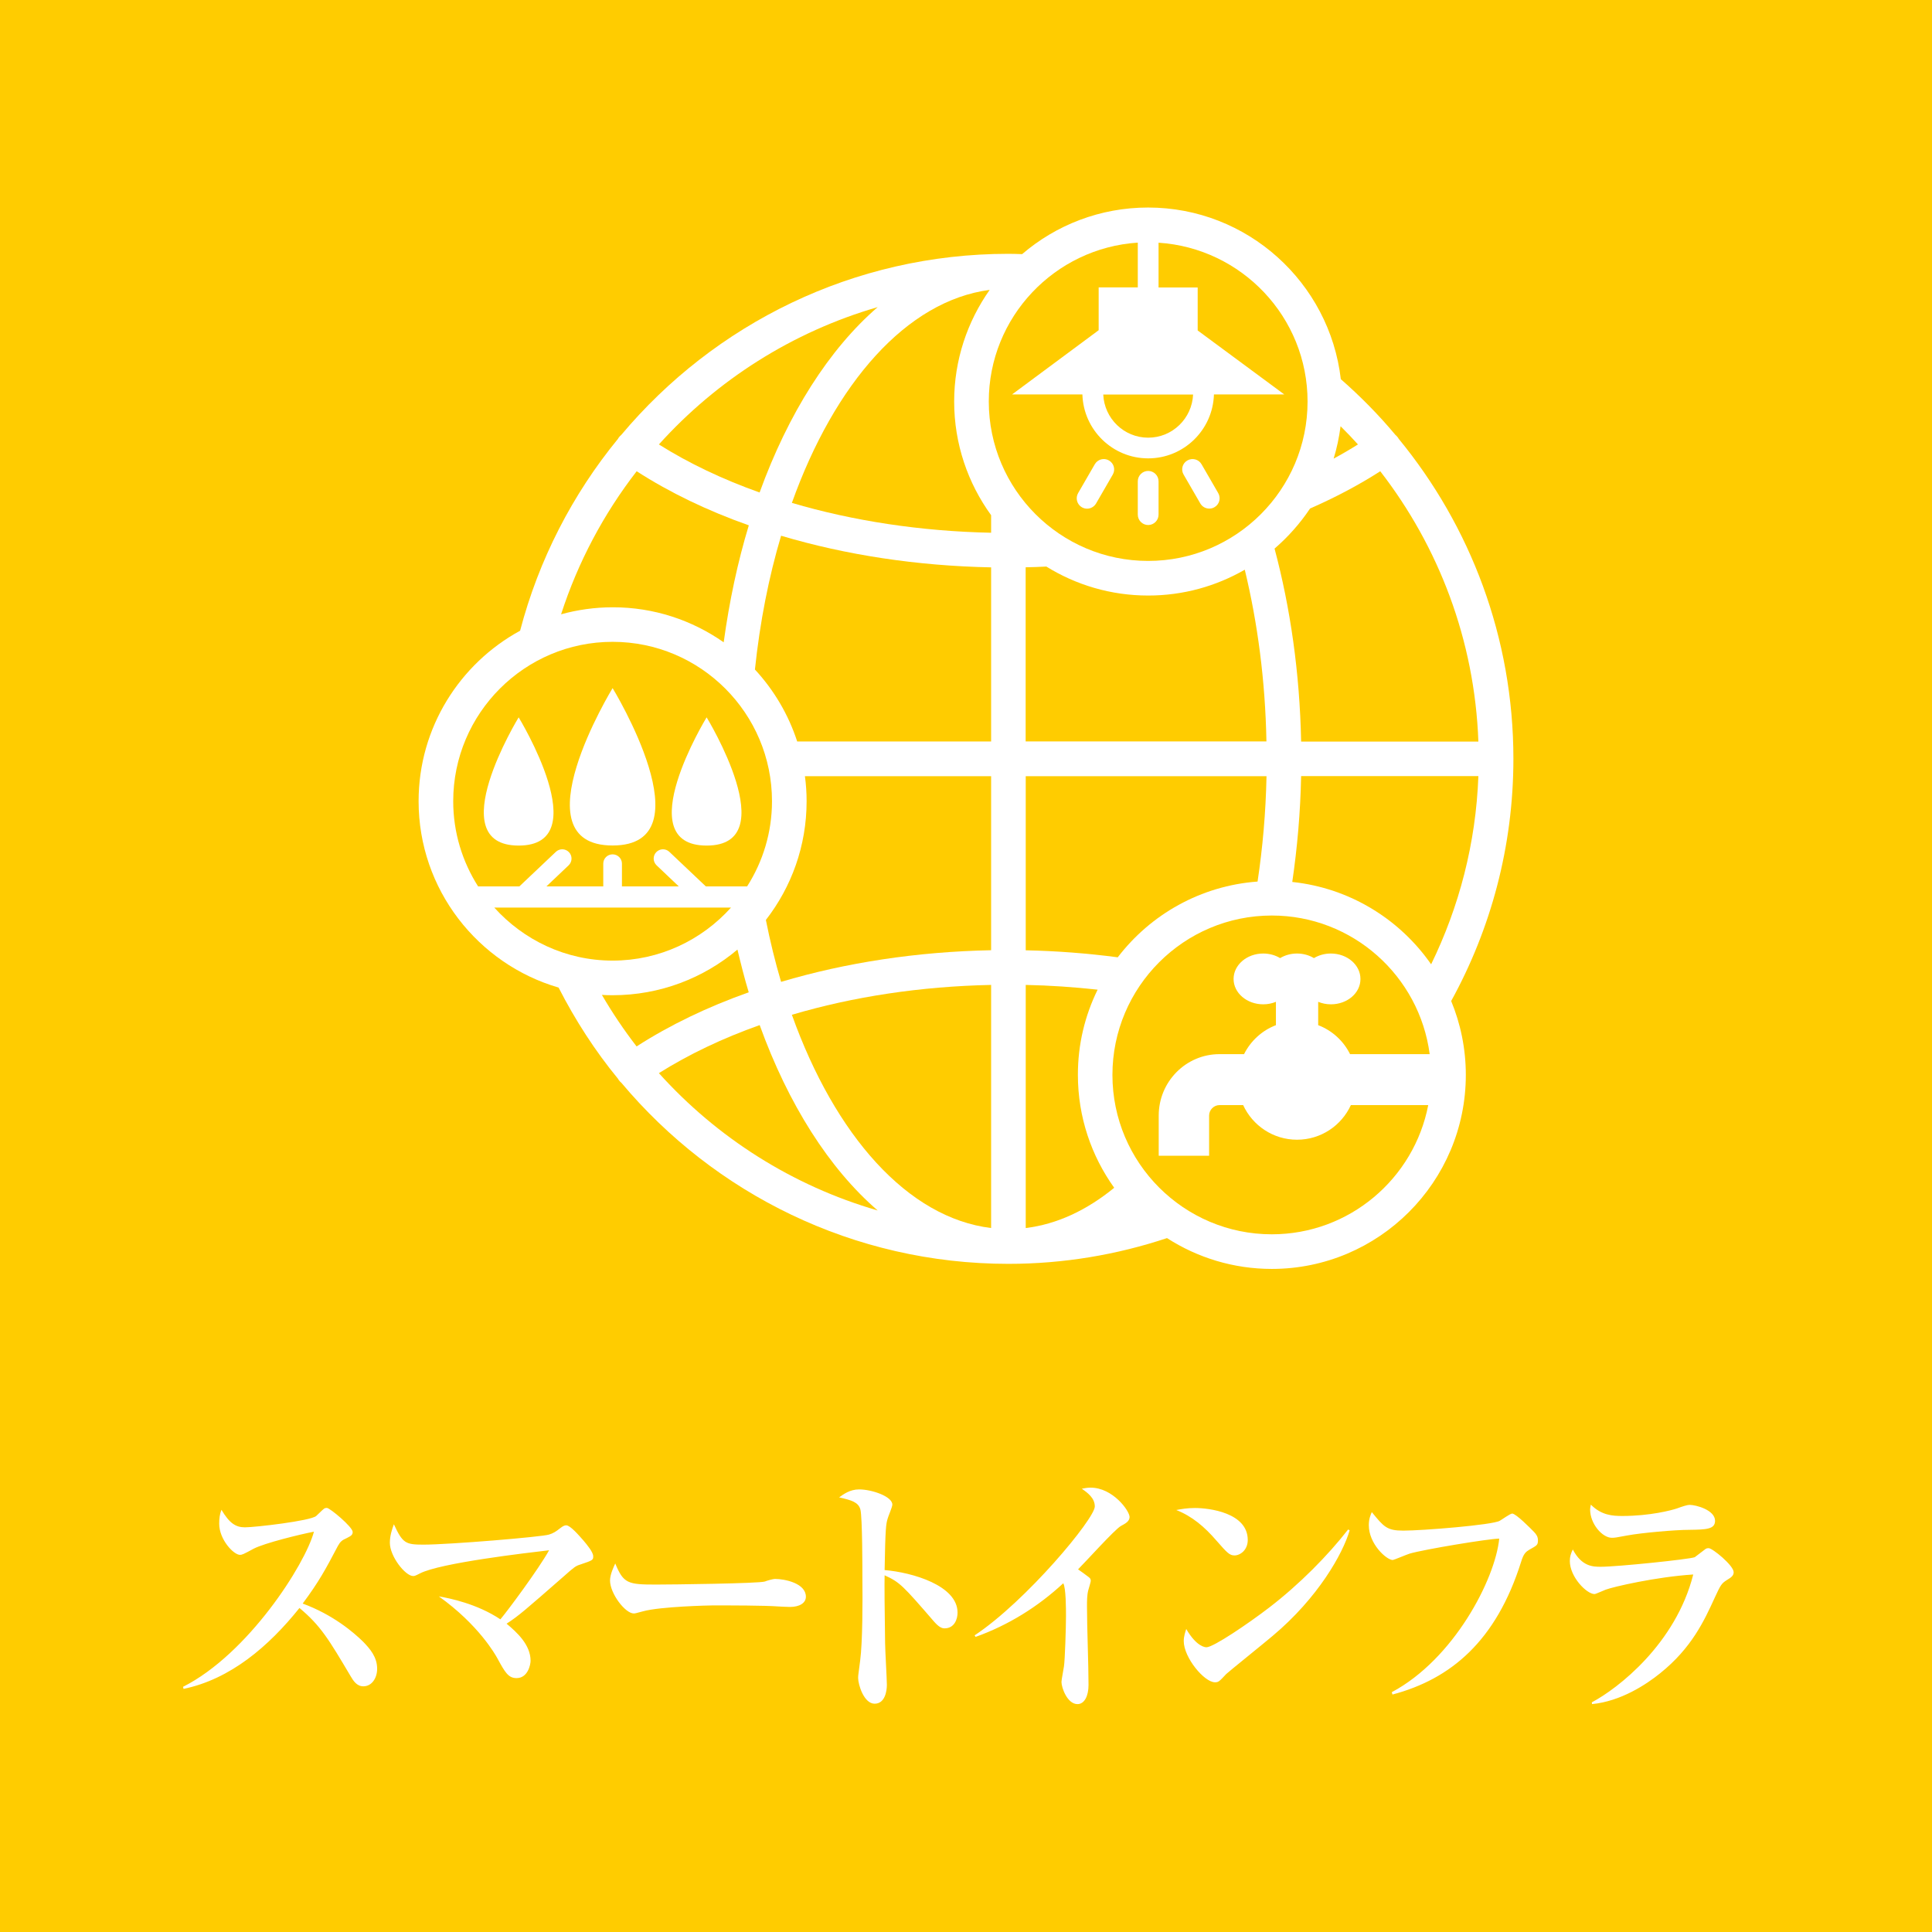 <?xml version="1.0" encoding="utf-8"?>
<!-- Generator: Adobe Illustrator 26.5.0, SVG Export Plug-In . SVG Version: 6.00 Build 0)  -->
<svg version="1.1" id="レイヤー_1" xmlns="http://www.w3.org/2000/svg" xmlns:xlink="http://www.w3.org/1999/xlink" x="0px"
	 y="0px" viewBox="0 0 240 240" style="enable-background:new 0 0 240 240;" xml:space="preserve">
<style type="text/css">
	.st0{fill:#FFCC00;}
	.st1{fill:#FFFFFF;}
</style>
<g>
	<g>
		<g>
			<path class="st0" d="M94.37,127.34c-4.59,1.63-8.8,3.63-12.52,5.97c7.2,8,16.57,13.99,27.18,17.06
				C103,145.17,97.92,137.17,94.37,127.34z"/>
		</g>
		<g>
			<path class="st0" d="M91.61,117.96c-4.2,3.54-9.61,5.67-15.51,5.67c-0.45,0-0.89-0.01-1.33-0.04c1.3,2.23,2.74,4.37,4.31,6.4
				c4.12-2.65,8.81-4.91,13.93-6.72C92.49,121.55,92.04,119.77,91.61,117.96z"/>
		</g>
		<g>
			<path class="st0" d="M123.12,152.55v-30.2c-8.74,0.18-17.16,1.46-24.75,3.71C103.73,141.04,112.75,151.29,123.12,152.55z"/>
		</g>
		<g>
			<path class="st0" d="M93.78,83.17c2.35,2.54,4.16,5.58,5.25,8.94h24.09V70.48c-9.19-0.18-18.07-1.54-26.09-3.93
				C95.5,71.68,94.4,77.27,93.78,83.17z"/>
		</g>
		<g>
			<path class="st0" d="M90.81,112.74H61.4c3.63,4.03,8.87,6.59,14.7,6.59S87.18,116.78,90.81,112.74z"/>
		</g>
		<g>
			<path class="st0" d="M122.94,36.01c-10.29,1.35-19.24,11.56-24.57,26.46c7.59,2.24,16.01,3.53,24.75,3.71V64
				c-2.88-3.97-4.59-8.85-4.59-14.12C118.53,44.72,120.17,39.94,122.94,36.01z"/>
		</g>
		<g>
			<path class="st0" d="M100.2,99.53c0,5.56-1.89,10.67-5.06,14.75c0.53,2.66,1.16,5.23,1.89,7.69c8.02-2.39,16.9-3.75,26.09-3.93
				V96.42H99.99C100.13,97.44,100.2,98.47,100.2,99.53z"/>
		</g>
		<g>
			<path class="st0" d="M158.33,68.15c1.96,7.34,3.13,15.43,3.3,23.97h22.02c-0.46-12.62-4.94-24.22-12.19-33.58
				c-2.67,1.72-5.6,3.26-8.72,4.63C161.5,65.02,160.01,66.7,158.33,68.15z"/>
		</g>
		<g>
			<path class="st0" d="M69.05,105.82c0.46-0.44,1.19-0.42,1.63,0.04c0.44,0.46,0.42,1.19-0.04,1.63l-2.76,2.62h7.06v-2.83
				c0-0.64,0.52-1.15,1.16-1.15s1.16,0.52,1.16,1.15v2.83h7.06l-2.76-2.62c-0.46-0.44-0.48-1.17-0.04-1.63
				c0.44-0.46,1.17-0.48,1.63-0.04l4.53,4.29h5.13c1.95-3.06,3.09-6.69,3.09-10.58c0-10.92-8.88-19.8-19.8-19.8
				s-19.8,8.88-19.8,19.8c0,3.89,1.14,7.51,3.09,10.58h5.13L69.05,105.82z M87.78,89.11c0,0,9.74,15.93,0,15.93
				S87.78,89.11,87.78,89.11z M76.1,85.48c0,0,11.95,19.55,0,19.55S76.1,85.48,76.1,85.48z M64.43,89.11c0,0,9.74,15.93,0,15.93
				S64.43,89.11,64.43,89.11z"/>
		</g>
		<g>
			<path class="st0" d="M166.53,52.95c-0.18,1.38-0.46,2.72-0.86,4.02c1.04-0.56,2.05-1.15,3.02-1.76
				C167.99,54.43,167.27,53.68,166.53,52.95z"/>
		</g>
		<g>
			<path class="st0" d="M89.9,79.79c0.7-5.11,1.74-9.99,3.12-14.53c-5.12-1.81-9.82-4.07-13.93-6.72
				c-4.09,5.28-7.29,11.28-9.39,17.77c2.04-0.56,4.19-0.87,6.41-0.87C81.23,75.43,85.99,77.05,89.9,79.79z"/>
		</g>
		<g>
			<path class="st0" d="M109.03,38.15c-10.6,3.07-19.98,9.07-27.18,17.06c3.71,2.34,7.93,4.34,12.51,5.97
				C97.92,51.36,103,43.36,109.03,38.15z"/>
		</g>
		<g>
			<path class="st0" d="M165.33,124.76c-0.56,0-1.1-0.11-1.58-0.31v2.9c1.73,0.66,3.14,1.95,3.96,3.6h9.89
				c-1.27-9.7-9.57-17.22-19.61-17.22c-10.92,0-19.8,8.88-19.8,19.8s8.88,19.8,19.8,19.8c9.63,0,17.67-6.92,19.43-16.05h-9.61
				c-1.16,2.54-3.72,4.3-6.69,4.3c-2.97,0-5.53-1.77-6.69-4.3h-2.94c-0.7,0-1.29,0.59-1.29,1.3v4.99h-6.26v-4.99
				c0-4.21,3.38-7.63,7.55-7.63h3.05c0.82-1.64,2.23-2.94,3.96-3.6v-2.9c-0.48,0.2-1.01,0.31-1.58,0.31c-2.03,0-3.68-1.41-3.68-3.15
				c0-1.74,1.65-3.16,3.68-3.16c0.78,0,1.51,0.21,2.1,0.57c0.6-0.36,1.32-0.57,2.1-0.57s1.51,0.21,2.1,0.57
				c0.6-0.36,1.32-0.57,2.1-0.57c2.03,0,3.68,1.41,3.68,3.16C169.01,123.35,167.37,124.76,165.33,124.76z"/>
		</g>
		<g>
			<path class="st0" d="M127.42,118.05c3.88,0.08,7.7,0.38,11.43,0.87c4.07-5.32,10.3-8.89,17.37-9.41
				c0.63-4.2,1.02-8.57,1.11-13.09h-29.91V118.05z"/>
		</g>
		<g>
			<path class="st0" d="M136.35,122.94c-2.93-0.32-5.91-0.53-8.93-0.59v30.2c3.89-0.47,7.59-2.22,10.99-5
				c-2.83-3.95-4.51-8.79-4.51-14.01C133.89,129.73,134.78,126.14,136.35,122.94z"/>
		</g>
		<g>
			<path class="st0" d="M154.63,70.77c-3.54,2.04-7.63,3.21-12,3.21c-4.64,0-8.97-1.32-12.65-3.6c-0.85,0.04-1.71,0.08-2.57,0.09
				v21.63h29.91C157.18,84.54,156.22,77.35,154.63,70.77z"/>
		</g>
		<g>
			<path class="st0" d="M160.53,109.56c7.13,0.75,13.35,4.62,17.25,10.23c3.47-7.11,5.56-15.01,5.87-23.38h-22.02
				C161.54,100.94,161.15,105.33,160.53,109.56z"/>
		</g>
		<g>
			<path class="st0" d="M142.63,54.37c3.01,0,5.45-2.39,5.58-5.36h-11.16C137.18,51.98,139.62,54.37,142.63,54.37z"/>
		</g>
		<g>
			<path class="st0" d="M142.63,69.68c10.92,0,19.8-8.88,19.8-19.8c0-10.48-8.19-19.06-18.51-19.73v5.56h4.86v5.34L159.54,49h-8.74
				c-0.13,4.4-3.74,7.94-8.17,7.94s-8.04-3.54-8.17-7.94h-8.74l10.76-7.98V35.7h4.86v-5.56c-10.31,0.67-18.51,9.25-18.51,19.73
				C122.83,60.8,131.71,69.68,142.63,69.68z M147.5,57.2c0.62-0.36,1.41-0.14,1.76,0.47l2.07,3.58c0.36,0.62,0.15,1.41-0.47,1.76
				c-0.2,0.12-0.43,0.17-0.64,0.17c-0.45,0-0.88-0.23-1.12-0.65l-2.07-3.58C146.67,58.34,146.88,57.55,147.5,57.2z M141.34,59.79
				c0-0.71,0.58-1.29,1.29-1.29c0.71,0,1.29,0.58,1.29,1.29v4.14c0,0.71-0.58,1.29-1.29,1.29c-0.71,0-1.29-0.58-1.29-1.29V59.79z
				 M133.93,61.25l2.07-3.58c0.36-0.62,1.15-0.83,1.76-0.47c0.62,0.36,0.83,1.14,0.47,1.76l-2.07,3.58
				c-0.24,0.41-0.67,0.65-1.12,0.65c-0.22,0-0.44-0.06-0.64-0.17C133.78,62.66,133.57,61.87,133.93,61.25z"/>
		</g>
	</g>
	<g>
		<path class="st0" d="M0,0v240h240V0H0z M197.62,186.91c1.33,1.34,2.73,1.41,3.91,1.41c3.44,0,6.11-0.71,6.77-0.93
			c0.71-0.26,1.3-0.45,1.58-0.45c0.81,0,3.17,0.64,3.17,1.98c0,1.06-1.12,1.09-3.17,1.12c-1.83,0-6.02,0.38-7.73,0.7
			c-1.4,0.26-1.55,0.29-1.92,0.29c-1.18,0-2.7-1.73-2.7-3.52C197.53,187.33,197.56,187.23,197.62,186.91z M45.14,209.48
			c-0.81,0-1.24-0.67-1.58-1.25c-2.7-4.55-3.72-6.28-6.36-8.48c-3.82,4.77-8.57,8.84-14.4,10.05l-0.06-0.26
			c8.07-4.07,15.18-15.21,16.26-19.27c-1.8,0.35-6.11,1.41-7.48,2.11c-1.3,0.71-1.46,0.77-1.71,0.77c-0.78,0-2.58-1.89-2.58-3.87
			c0-0.61,0.06-1.18,0.28-1.73c0.99,1.67,1.77,2.18,2.92,2.18c1.24,0,8.16-0.8,8.85-1.41c0.16-0.13,0.78-0.77,0.93-0.87
			c0.12-0.1,0.22-0.13,0.4-0.13c0.37,0,3.2,2.37,3.2,2.98c0,0.35-0.16,0.48-0.74,0.77c-0.59,0.26-0.78,0.42-1.09,0.96
			c-1.55,2.95-2.36,4.45-4.38,7.17c3.76,1.38,6.33,3.58,7.51,4.74c0.84,0.87,1.74,1.89,1.74,3.36
			C46.85,208.49,46.16,209.48,45.14,209.48z M72.12,194.34c-0.62,0.19-0.78,0.32-2.11,1.5c-4.84,4.23-5.56,4.87-7.08,5.86
			c1.3,1.09,2.98,2.62,2.98,4.61c0,0.48-0.34,2.15-1.74,2.15c-1.02,0-1.43-0.7-2.39-2.47c-0.25-0.45-2.3-4.13-7.26-7.68
			c1.27,0.22,4.72,0.9,7.64,2.85c0.87-1.02,4.75-6.24,6.05-8.58c-2.73,0.32-13.53,1.57-16.05,2.88c-0.62,0.32-0.68,0.32-0.84,0.32
			c-0.96,0-2.89-2.43-2.89-4.13c0-0.9,0.28-1.7,0.5-2.3c1.09,2.37,1.46,2.53,3.66,2.53c3.2,0,14.74-0.96,15.61-1.25
			c0.53-0.16,0.87-0.38,1.4-0.8c0.37-0.29,0.56-0.35,0.74-0.35c0.5,0,1.55,1.22,2.14,1.89c0.43,0.51,1.21,1.44,1.21,1.95
			C73.7,193.79,73.64,193.83,72.12,194.34z M98.13,199.62c-0.53,0-1.3-0.06-1.43-0.06c-1.8-0.13-5.93-0.13-8.16-0.13
			c-0.34,0-6.52,0.13-8.69,0.74c-0.84,0.22-0.93,0.26-1.12,0.26c-1.06,0-2.95-2.47-2.95-4.1c0-0.74,0.47-1.73,0.65-2.11
			c1.02,2.5,1.58,2.62,5.06,2.62c1.92,0,12.79-0.13,13.53-0.38c0.22-0.1,1.02-0.32,1.24-0.32c1.24,0,3.85,0.54,3.85,2.21
			C100.11,199.14,99.31,199.62,98.13,199.62z M117.34,202.28c-0.34,0-0.71-0.16-1.3-0.83c-3.88-4.48-4.25-4.9-6.15-5.76
			c-0.03,0.86,0,4.74,0.06,8.39c0,0.83,0.22,4.48,0.22,5.22s-0.22,2.34-1.52,2.34c-1.33,0-2.05-2.37-2.05-3.2
			c0-0.38,0.06-0.58,0.25-2.14c0.31-2.3,0.31-7.55,0.28-10.08c0-1.34,0-7.75-0.25-8.71c-0.25-0.9-1.09-1.15-2.64-1.5
			c0.53-0.38,1.33-0.99,2.48-0.99c1.58,0,4.13,0.87,4.13,1.89c0,0.29-0.53,1.5-0.59,1.76c-0.19,0.67-0.28,1.06-0.37,6.37
			c3.45,0.29,9.06,1.92,9.06,5.28C118.96,201.09,118.58,202.28,117.34,202.28z M139.23,189.57c-0.75,0.42-4.47,4.55-5.31,5.38
			c0.4,0.29,0.84,0.58,1.24,0.9c0.22,0.16,0.34,0.26,0.34,0.54c0,0.1-0.28,1.06-0.31,1.15c-0.16,0.61-0.16,1.34-0.16,2.02
			c0,2.72,0.19,7.07,0.19,9.76c0,1.34-0.5,2.37-1.37,2.37c-1.27,0-1.99-2.05-1.99-2.75c0-0.29,0.28-1.66,0.31-1.95
			c0.12-0.74,0.25-4.83,0.25-6.21c0-0.9,0-3.55-0.34-4.1c-3.17,2.94-6.86,5.22-10.89,6.66l-0.12-0.19
			c6.42-4.26,14.93-14.5,14.93-16.01c0-1.06-0.9-1.7-1.61-2.21c0.37-0.06,0.65-0.13,1.09-0.13c2.76,0,4.84,2.88,4.84,3.65
			C140.31,188.99,139.82,189.25,139.23,189.57z M125.27,157c-19.28,0-36.55-8.75-48.07-22.48c-0.13-0.11-0.26-0.24-0.36-0.39
			c-0.02-0.04-0.04-0.07-0.06-0.11c-2.86-3.48-5.32-7.29-7.39-11.34C59.36,119.76,52,110.49,52,99.53c0-9.13,5.11-17.09,12.61-21.18
			c2.32-8.85,6.52-16.96,12.16-23.84c0.02-0.04,0.04-0.07,0.06-0.11c0.1-0.15,0.23-0.28,0.36-0.39
			c11.52-13.73,28.79-22.48,48.07-22.48c0.58,0,1.14,0.02,1.71,0.04c4.21-3.61,9.68-5.79,15.65-5.79c12.35,0,22.55,9.34,23.94,21.32
			c2.43,2.13,4.7,4.43,6.77,6.91c0.13,0.12,0.26,0.24,0.36,0.39c0.02,0.04,0.04,0.07,0.06,0.11C182.65,65.34,188,79.19,188,94.26
			c0,10.9-2.81,21.15-7.73,30.09c1.17,2.83,1.82,5.93,1.82,9.18c0,13.29-10.81,24.1-24.1,24.1c-4.79,0-9.26-1.41-13.02-3.83
			C138.78,155.86,132.15,157,125.27,157z M148.45,187.33c1.74,0,6.55,0.58,6.55,3.97c0,1.25-0.93,1.92-1.65,1.92
			c-0.62,0-0.93-0.35-2.23-1.83c-1.49-1.73-3.04-3.04-5-3.81C146.77,187.46,147.46,187.33,148.45,187.33z M158.1,203.21
			c-0.9,0.77-5.59,4.55-5.77,4.74c-0.87,0.93-0.96,1.03-1.4,1.03c-1.33,0-3.88-3.07-3.88-5.12c0-0.61,0.19-1.12,0.31-1.5
			c1.3,2.24,2.39,2.27,2.51,2.27c0.87,0,5.25-2.98,7.79-4.93c3.79-2.91,7.32-6.5,9.81-9.7l0.19,0.1
			C166.82,192.99,163.75,198.47,158.1,203.21z M189.98,192.51c-0.43,0.26-0.71,0.48-1.02,1.5c-3.1,9.86-8.75,14.57-15.98,16.49
			l-0.09-0.29c7.7-4.1,12.85-14.02,13.35-19.08c-1.43,0.03-9.31,1.34-11.11,1.86c-0.34,0.1-1.99,0.8-2.11,0.8
			c-0.78,0-2.98-1.99-2.98-4.32c0-0.8,0.22-1.28,0.37-1.63c1.49,1.82,1.86,2.3,3.91,2.3c2.39,0,11.08-0.7,11.98-1.22
			c0.25-0.13,1.3-0.9,1.55-0.9c0.47,0,2.3,1.86,2.7,2.27c0.31,0.32,0.5,0.61,0.5,1.06C191.04,191.94,190.94,191.97,189.98,192.51z
			 M214.5,196.29c-0.65,0.42-0.75,0.58-1.49,2.18c-1.3,2.85-2.86,6.24-6.77,9.38c-1.74,1.41-4.9,3.49-8.47,3.84l-0.03-0.22
			c3.23-1.7,10.43-7.27,12.6-15.88c-4.59,0.29-9.99,1.54-10.89,1.89c-0.19,0.06-1.21,0.54-1.37,0.54c-0.99,0-3.07-2.14-3.07-4.1
			c0-0.54,0.12-0.93,0.37-1.44c1.12,2.15,2.54,2.15,3.48,2.15c2.05,0,11.05-0.93,11.67-1.19c0.22-0.16,1.12-0.86,1.3-0.99
			c0.12-0.1,0.25-0.13,0.43-0.13c0.47,0,3.1,2.15,3.1,2.98C215.37,195.71,215.09,195.94,214.5,196.29z"/>
	</g>
</g>
</svg>
